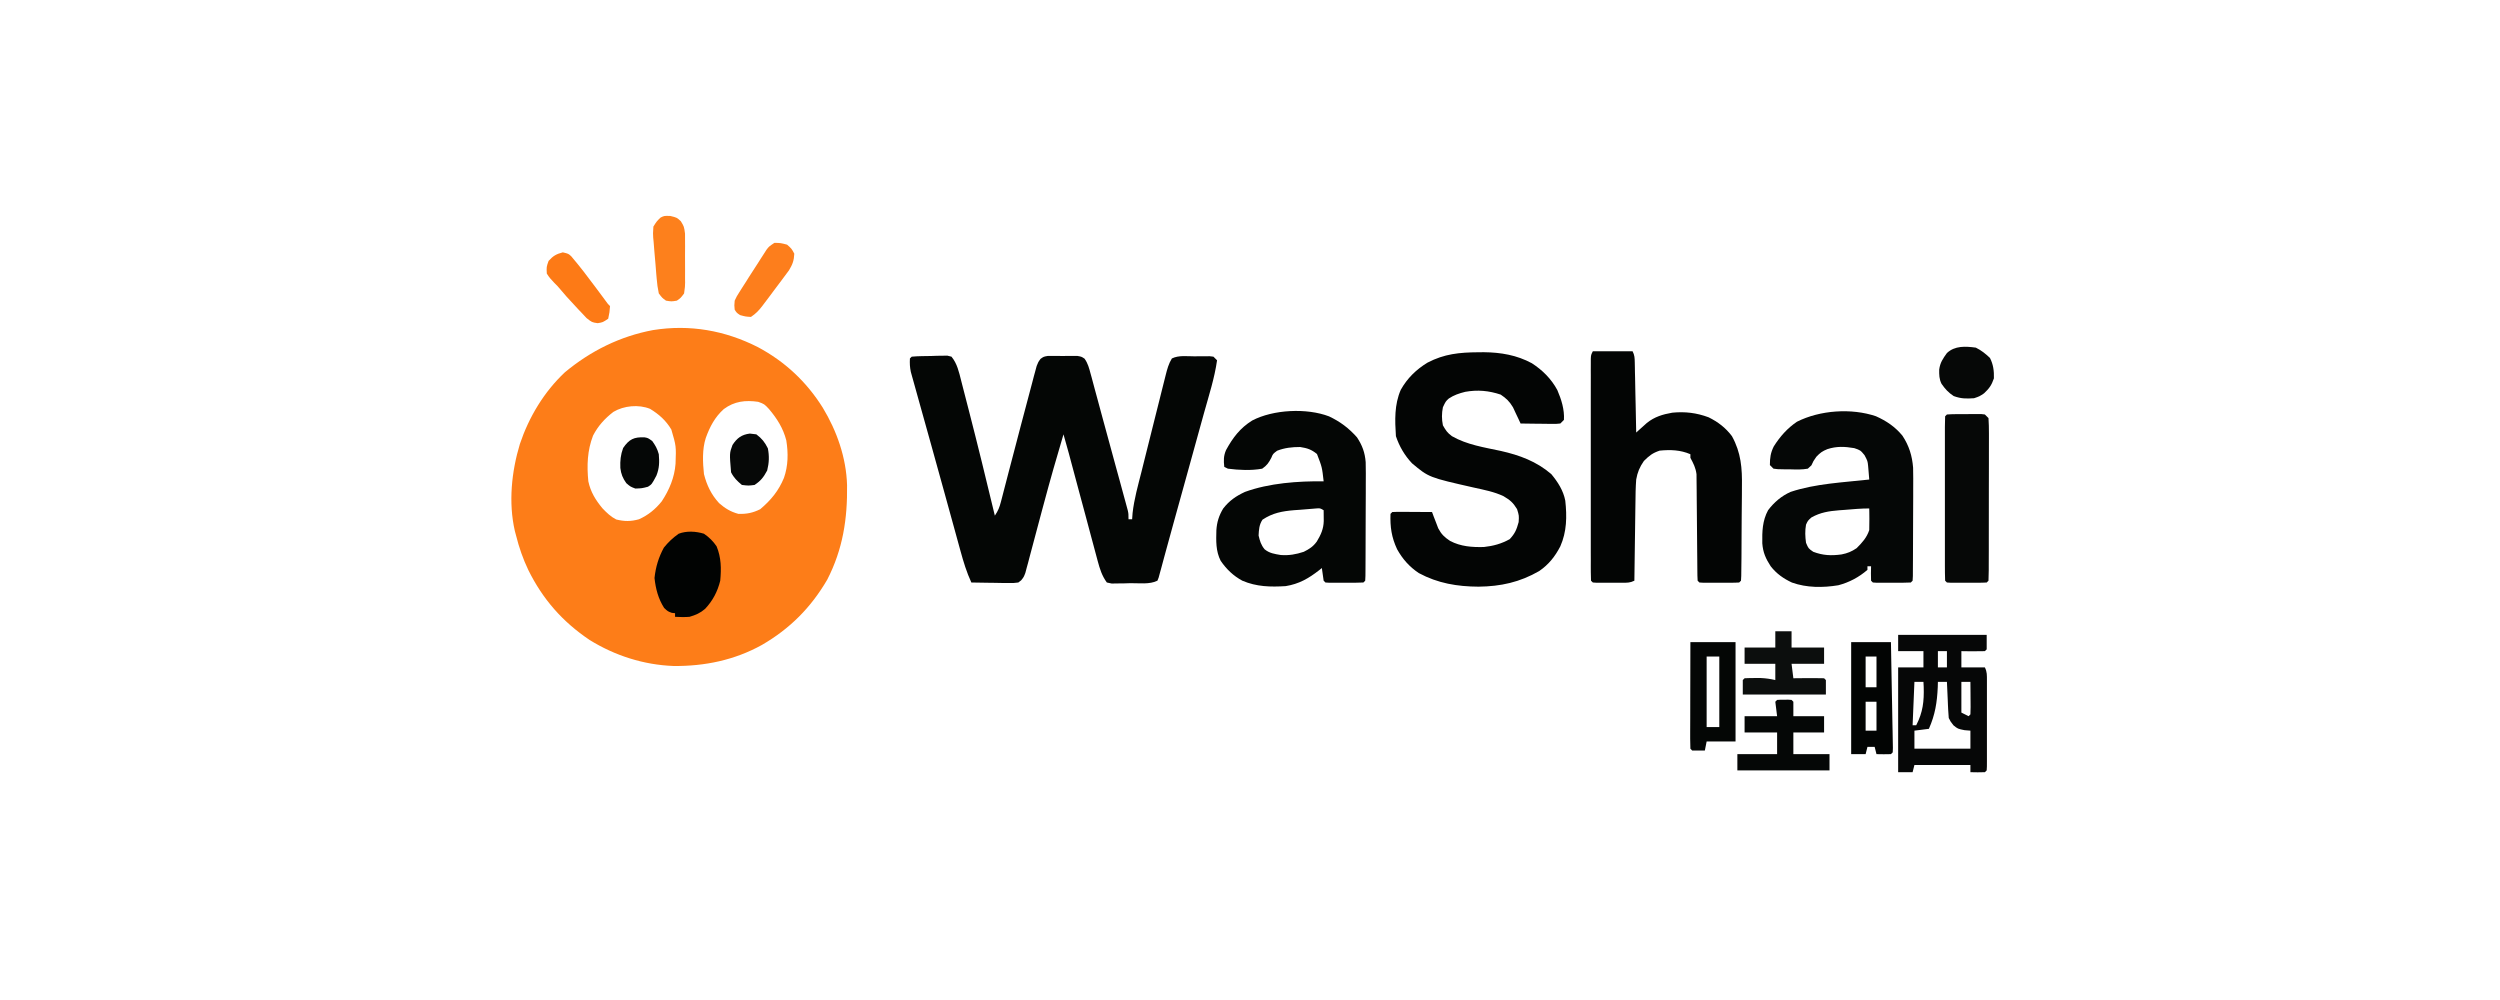 <svg xmlns="http://www.w3.org/2000/svg" xmlns:xlink="http://www.w3.org/1999/xlink" width="500" zoomAndPan="magnify" viewBox="0 0 375 150" height="200" preserveAspectRatio="xMidYMid meet" version="1.2"><g id="3ccf7ecb2a"><path style=" stroke:none;fill-rule:nonzero;fill:#fd7d18;fill-opacity:1;" d="M 113.695 52.074 C 117.754 54.246 120.961 57.246 123.41 61.145 C 125.527 64.637 126.938 68.656 127.059 72.766 C 127.129 77.852 126.43 82.383 124.09 86.941 C 121.645 91.137 118.484 94.309 114.285 96.742 C 110.184 99.02 105.688 99.945 101.023 99.898 C 96.551 99.727 92.254 98.352 88.453 96.004 C 84.367 93.254 81.426 89.902 79.25 85.508 C 78.449 83.828 77.859 82.133 77.41 80.328 L 77.227 79.648 C 76.25 75.379 76.73 70.75 77.98 66.605 C 79.34 62.559 81.598 58.793 84.727 55.848 C 88.598 52.633 93.004 50.438 97.961 49.512 C 103.465 48.633 108.742 49.559 113.695 52.074 M 108.574 61.359 C 107.23 62.562 106.473 64.012 105.867 65.695 C 105.32 67.379 105.406 69.367 105.594 71.113 C 106.016 72.789 106.691 74.195 107.863 75.469 C 108.758 76.254 109.582 76.758 110.742 77.078 C 111.977 77.125 112.926 76.934 114.031 76.383 C 115.641 75.02 116.785 73.637 117.594 71.68 C 118.234 69.848 118.25 67.969 117.945 66.059 C 117.477 64.238 116.559 62.789 115.352 61.359 C 114.648 60.605 114.648 60.605 113.727 60.273 C 111.805 59.996 110.152 60.188 108.574 61.359 M 92.012 61.781 C 90.715 62.777 89.711 63.883 88.957 65.34 C 88.094 67.578 88.016 69.84 88.25 72.199 C 88.598 73.812 89.324 74.98 90.367 76.246 C 91.008 76.914 91.609 77.5 92.434 77.922 C 93.668 78.227 94.617 78.23 95.84 77.891 C 97.219 77.281 98.316 76.379 99.258 75.207 C 100.395 73.484 101.184 71.609 101.332 69.555 C 101.43 66.922 101.43 66.922 100.699 64.426 C 99.891 63.07 98.84 62.137 97.504 61.324 C 95.801 60.637 93.578 60.844 92.012 61.781 "/><path style=" stroke:none;fill-rule:nonzero;fill:#040605;fill-opacity:1;" d="M 136.758 53.5 C 137.738 53.41 138.723 53.414 139.707 53.398 L 140.543 53.367 L 141.348 53.359 L 142.086 53.344 L 142.723 53.5 C 143.578 54.539 143.848 55.805 144.172 57.086 L 144.344 57.758 C 144.535 58.48 144.719 59.211 144.906 59.938 L 145.297 61.453 C 146.66 66.738 147.953 72.039 149.227 77.348 C 149.734 76.586 149.918 76.117 150.145 75.25 L 150.352 74.453 C 150.426 74.168 150.5 73.883 150.574 73.59 L 150.809 72.691 C 150.977 72.055 151.141 71.418 151.305 70.781 C 151.648 69.465 151.992 68.152 152.34 66.836 C 152.594 65.871 152.844 64.902 153.098 63.938 C 153.672 61.754 154.242 59.574 154.832 57.395 L 155.078 56.449 C 155.156 56.172 155.23 55.895 155.309 55.605 L 155.5 54.898 C 155.73 54.312 155.73 54.312 156.082 53.832 C 156.543 53.5 156.543 53.5 157.145 53.395 L 157.84 53.391 L 158.598 53.391 L 159.387 53.398 L 160.18 53.391 L 160.938 53.391 L 161.633 53.395 C 162.234 53.5 162.234 53.5 162.688 53.805 C 163.191 54.52 163.367 55.223 163.594 56.07 L 163.746 56.617 C 163.91 57.219 164.07 57.824 164.23 58.43 L 164.578 59.707 C 164.832 60.641 165.086 61.578 165.336 62.512 C 165.711 63.902 166.09 65.293 166.473 66.684 C 166.797 67.871 167.121 69.062 167.445 70.25 C 167.605 70.84 167.766 71.426 167.93 72.012 C 168.152 72.84 168.379 73.668 168.605 74.496 L 168.812 75.25 L 169 75.945 L 169.164 76.551 C 169.277 77.078 169.277 77.078 169.277 77.891 L 169.82 77.891 L 169.887 76.965 C 170.121 74.852 170.707 72.801 171.227 70.746 L 171.566 69.379 C 171.805 68.43 172.043 67.477 172.281 66.527 C 172.59 65.309 172.895 64.094 173.195 62.875 C 173.43 61.934 173.664 60.996 173.902 60.059 C 174.016 59.609 174.125 59.16 174.238 58.711 C 174.395 58.082 174.551 57.457 174.711 56.832 L 174.852 56.27 C 175.074 55.383 175.297 54.551 175.781 53.77 C 176.805 53.262 178.047 53.449 179.172 53.449 L 179.973 53.438 L 180.738 53.438 L 181.441 53.434 L 182.016 53.5 L 182.559 54.043 C 182.184 56.719 181.328 59.336 180.605 61.938 L 180.184 63.461 C 179.816 64.801 179.445 66.137 179.074 67.473 C 178.703 68.809 178.332 70.148 177.965 71.484 C 177.336 73.762 176.703 76.043 176.07 78.32 C 175.723 79.562 175.379 80.812 175.043 82.059 C 174.906 82.559 174.77 83.059 174.633 83.559 C 174.477 84.133 174.32 84.711 174.168 85.285 L 173.965 86.02 L 173.797 86.641 L 173.613 87.105 C 172.434 87.695 170.863 87.461 169.566 87.477 L 168.578 87.508 L 167.629 87.516 L 166.758 87.531 L 166.027 87.375 C 165.293 86.371 164.977 85.348 164.656 84.156 L 164.508 83.602 C 164.348 83.004 164.188 82.402 164.027 81.805 L 163.688 80.547 C 163.391 79.445 163.098 78.344 162.805 77.242 C 162.504 76.125 162.203 75.012 161.902 73.895 C 161.566 72.637 161.227 71.379 160.891 70.121 L 160.734 69.539 L 160.32 67.988 C 160.062 67.043 159.797 66.098 159.523 65.152 C 158.496 68.598 157.508 72.051 156.582 75.523 L 156.316 76.504 C 155.961 77.832 155.605 79.16 155.254 80.488 C 154.992 81.477 154.73 82.465 154.465 83.449 L 154.227 84.363 L 153.996 85.203 L 153.801 85.941 C 153.562 86.562 153.562 86.562 153.176 87.047 L 152.75 87.375 C 152.008 87.469 152.008 87.469 151.129 87.453 L 150.172 87.445 L 149.176 87.426 L 148.168 87.414 C 147.344 87.406 146.523 87.391 145.703 87.375 C 144.992 85.832 144.52 84.281 144.074 82.645 L 143.84 81.797 C 143.586 80.871 143.332 79.949 143.078 79.023 L 142.543 77.086 C 142.262 76.07 141.984 75.055 141.703 74.039 C 141.059 71.684 140.402 69.332 139.746 66.977 C 139.445 65.895 139.145 64.812 138.84 63.73 C 138.598 62.859 138.355 61.984 138.109 61.113 C 137.836 60.137 137.566 59.16 137.293 58.184 L 137.047 57.301 L 136.82 56.492 L 136.625 55.789 C 136.48 55.094 136.445 54.48 136.488 53.77 Z M 136.758 53.5 "/><path style=" stroke:none;fill-rule:nonzero;fill:#030504;fill-opacity:1;" d="M 221.734 52.84 L 222.59 52.832 C 225.133 52.859 227.523 53.266 229.777 54.484 C 231.387 55.531 232.68 56.812 233.598 58.508 C 234.203 59.906 234.688 61.445 234.59 62.984 L 234.047 63.527 C 233.438 63.59 233.438 63.59 232.691 63.578 L 231.879 63.574 L 231.031 63.562 L 230.18 63.555 C 229.48 63.547 228.781 63.539 228.086 63.527 L 227.777 62.855 L 227.355 61.969 L 226.949 61.094 C 226.422 60.215 225.949 59.758 225.105 59.191 C 223.312 58.594 221.652 58.445 219.789 58.773 C 218.883 59 218.09 59.258 217.316 59.781 C 216.855 60.203 216.855 60.203 216.434 61.09 C 216.25 62.031 216.246 62.852 216.434 63.797 C 216.887 64.59 217.094 64.91 217.789 65.426 C 220.035 66.715 222.625 67.105 225.125 67.641 C 227.957 68.281 230.461 69.207 232.691 71.113 C 233.672 72.293 234.5 73.578 234.793 75.102 C 235.051 77.48 235.023 79.742 234.047 81.953 C 233.254 83.48 232.305 84.68 230.883 85.656 C 227.965 87.34 225.109 87.961 221.785 88 C 218.59 87.984 215.668 87.496 212.828 85.965 C 211.414 85.023 210.391 83.867 209.566 82.387 C 208.727 80.594 208.508 79.043 208.574 77.078 L 208.844 76.805 C 209.289 76.785 209.73 76.773 210.176 76.781 L 210.988 76.781 L 211.844 76.789 L 212.699 76.793 C 213.402 76.797 214.105 76.801 214.805 76.805 L 215.055 77.48 L 215.398 78.363 L 215.734 79.242 C 216.215 80.156 216.66 80.57 217.516 81.141 C 219.117 81.98 220.805 82.098 222.586 82.051 C 223.988 81.902 225.227 81.562 226.461 80.871 C 227.254 80.02 227.492 79.43 227.797 78.312 C 227.859 77.336 227.859 77.336 227.559 76.367 C 226.949 75.367 226.508 75.012 225.527 74.426 C 224.133 73.766 222.625 73.48 221.125 73.148 C 214.328 71.609 214.328 71.609 211.809 69.5 C 210.699 68.332 209.895 66.949 209.387 65.426 C 209.23 63.039 209.145 60.707 210.113 58.477 C 211.086 56.738 212.426 55.434 214.121 54.398 C 216.648 53.078 218.922 52.859 221.734 52.84 M 238.926 52.688 L 244.887 52.688 C 245.195 53.305 245.199 53.672 245.215 54.359 L 245.23 55.066 L 245.242 55.832 L 245.262 56.613 C 245.277 57.438 245.297 58.266 245.309 59.09 L 245.348 60.766 C 245.375 62.137 245.402 63.512 245.43 64.883 L 245.867 64.484 L 246.449 63.965 L 247.023 63.449 C 248.168 62.523 249.41 62.148 250.848 61.902 C 252.766 61.715 254.48 61.922 256.289 62.594 C 257.699 63.289 258.848 64.164 259.793 65.426 C 261.164 67.918 261.336 70.238 261.289 73.016 C 261.285 73.422 261.285 73.832 261.285 74.238 C 261.281 75.301 261.27 76.363 261.254 77.426 C 261.246 78.297 261.242 79.168 261.238 80.043 C 261.234 81.082 261.23 82.121 261.223 83.16 L 261.219 83.762 C 261.211 84.32 261.207 84.875 261.199 85.434 L 261.188 86.395 L 261.148 87.105 L 260.875 87.375 C 260.438 87.402 259.996 87.41 259.555 87.41 L 255.488 87.41 L 254.914 87.375 L 254.645 87.105 C 254.613 86.59 254.602 86.074 254.602 85.555 L 254.594 84.555 L 254.59 84.012 C 254.586 83.457 254.582 82.898 254.574 82.344 C 254.559 80.758 254.543 79.172 254.535 77.59 C 254.527 76.621 254.52 75.652 254.508 74.684 C 254.504 74.312 254.5 73.945 254.5 73.578 C 254.5 73.059 254.492 72.543 254.484 72.023 L 254.477 71.133 C 254.355 70.176 254.016 69.52 253.559 68.676 L 253.559 68.133 C 252.043 67.48 250.574 67.441 248.953 67.594 C 247.875 67.953 247.387 68.348 246.582 69.148 C 245.941 70.074 245.621 70.836 245.43 71.93 C 245.34 73.098 245.328 74.262 245.316 75.434 L 245.301 76.445 C 245.285 77.508 245.273 78.57 245.258 79.633 C 245.25 80.355 245.238 81.078 245.227 81.801 C 245.203 83.57 245.18 85.336 245.156 87.105 C 244.496 87.434 244.066 87.41 243.328 87.41 L 239.469 87.41 L 238.926 87.375 L 238.652 87.105 C 238.629 86.664 238.617 86.227 238.621 85.789 L 238.617 84.926 L 238.621 83.973 L 238.617 82.973 C 238.617 82.066 238.617 81.16 238.617 80.254 C 238.617 79.309 238.617 78.359 238.617 77.414 C 238.617 75.82 238.617 74.23 238.617 72.641 C 238.621 70.801 238.621 68.957 238.617 67.117 C 238.617 65.539 238.617 63.961 238.617 62.383 C 238.617 61.438 238.617 60.496 238.617 59.551 C 238.617 58.5 238.617 57.449 238.621 56.395 L 238.617 55.441 L 238.621 54.578 L 238.621 53.824 C 238.652 53.23 238.652 53.23 238.926 52.688 "/><path style=" stroke:none;fill-rule:nonzero;fill:#050706;fill-opacity:1;" d="M 281.387 62.434 C 282.969 63.141 284.262 64.012 285.367 65.355 C 286.355 66.852 286.824 68.359 286.965 70.148 C 286.988 71.227 286.992 72.305 286.98 73.387 C 286.98 73.781 286.98 74.18 286.98 74.574 C 286.977 75.398 286.973 76.223 286.969 77.051 C 286.961 78.109 286.957 79.168 286.957 80.227 C 286.953 81.043 286.953 81.855 286.949 82.672 L 286.945 83.844 C 286.941 84.387 286.941 84.93 286.934 85.473 L 286.93 86.41 L 286.891 87.105 L 286.621 87.375 C 286.199 87.398 285.781 87.41 285.359 87.41 L 281.48 87.41 L 280.93 87.375 L 280.66 87.105 C 280.621 86.379 280.648 85.66 280.66 84.938 L 280.117 84.938 L 280.117 85.477 C 278.844 86.582 277.371 87.363 275.746 87.789 C 273.441 88.168 271.008 88.176 268.793 87.383 C 267.512 86.785 266.469 86.051 265.598 84.93 C 264.855 83.789 264.445 82.859 264.344 81.496 C 264.316 79.723 264.352 78.121 265.211 76.535 C 266.113 75.336 267.227 74.391 268.598 73.781 C 272.336 72.535 276.5 72.363 280.387 71.93 C 280.352 71.496 280.316 71.062 280.281 70.633 L 280.219 69.902 C 280.141 69.148 280.141 69.148 279.676 68.27 C 279.066 67.535 279.066 67.535 278.137 67.219 C 276.691 66.977 275.5 66.918 274.105 67.371 C 273.336 67.688 273.035 67.902 272.445 68.523 C 271.988 69.184 271.988 69.184 271.715 69.797 L 271.172 70.301 C 270.309 70.457 269.457 70.43 268.582 70.402 L 267.863 70.402 C 266.57 70.383 266.57 70.383 266.023 70.301 L 265.484 69.762 C 265.484 68.688 265.582 67.938 266.059 66.973 C 266.992 65.488 268.094 64.242 269.547 63.258 C 273 61.523 277.703 61.191 281.387 62.434 M 276.66 76.484 L 275.859 76.543 C 274.316 76.672 273.074 76.855 271.715 77.617 C 271.176 78.098 271.176 78.098 270.902 78.703 C 270.738 79.621 270.773 80.492 270.902 81.414 C 271.254 82.262 271.254 82.262 271.988 82.77 C 273.453 83.324 274.684 83.375 276.234 83.164 C 277.121 82.988 277.742 82.738 278.492 82.227 C 279.336 81.387 280.008 80.652 280.387 79.516 C 280.406 78.957 280.41 78.398 280.406 77.84 L 280.398 76.945 L 280.387 76.266 C 279.141 76.266 277.902 76.383 276.66 76.484 "/><path style=" stroke:none;fill-rule:nonzero;fill:#040605;fill-opacity:1;" d="M 199.352 62.453 C 201.051 63.262 202.289 64.195 203.547 65.598 C 204.344 66.812 204.738 67.879 204.852 69.32 C 204.879 70.445 204.879 71.57 204.867 72.699 C 204.867 73.113 204.867 73.527 204.867 73.945 C 204.867 74.809 204.863 75.676 204.855 76.543 C 204.848 77.656 204.844 78.766 204.844 79.879 C 204.844 80.734 204.84 81.59 204.836 82.445 L 204.832 83.68 C 204.832 84.25 204.828 84.82 204.824 85.391 L 204.816 86.375 L 204.781 87.105 L 204.508 87.375 C 204.09 87.398 203.668 87.41 203.246 87.41 L 199.367 87.41 L 198.816 87.375 L 198.547 87.105 C 198.445 86.473 198.355 85.84 198.277 85.207 L 197.867 85.535 C 196.285 86.766 194.863 87.59 192.855 87.918 C 190.574 88.062 188.473 88.016 186.352 87.105 C 184.996 86.375 183.973 85.387 183.102 84.121 C 182.355 82.66 182.414 81.125 182.457 79.523 C 182.539 78.301 182.844 77.332 183.48 76.277 C 184.406 75.09 185.387 74.418 186.746 73.785 C 190.363 72.465 194.723 72.152 198.547 72.199 C 198.309 70.074 198.309 70.074 197.547 68.102 C 196.703 67.414 196.102 67.223 195.023 67.051 C 193.809 67.051 192.707 67.168 191.57 67.609 C 190.941 68.078 190.941 68.078 190.699 68.668 C 190.301 69.426 190.043 69.809 189.332 70.301 C 187.672 70.605 185.855 70.516 184.184 70.301 L 183.641 70.031 C 183.539 69.066 183.523 68.41 183.906 67.512 C 184.93 65.645 185.996 64.227 187.82 63.082 C 190.977 61.422 195.996 61.176 199.352 62.453 M 197.402 76.27 C 196.59 76.332 195.781 76.398 194.973 76.469 L 194.129 76.527 C 192.324 76.68 190.895 76.938 189.367 77.957 C 188.871 78.73 188.836 79.422 188.789 80.328 C 188.98 81.145 189.152 81.734 189.684 82.387 C 190.422 82.996 191.18 83.09 192.105 83.25 C 193.332 83.348 194.406 83.156 195.566 82.77 C 196.406 82.348 196.969 81.992 197.52 81.23 C 198.137 80.207 198.531 79.34 198.562 78.156 C 198.562 77.617 198.555 77.074 198.547 76.535 C 198.016 76.219 198.016 76.219 197.402 76.27 "/><path style=" stroke:none;fill-rule:nonzero;fill:#060707;fill-opacity:1;" d="M 284.723 95.234 L 298.004 95.234 L 298.004 97.402 L 297.73 97.672 C 297.141 97.691 296.547 97.695 295.953 97.691 L 294.969 97.684 L 294.207 97.672 L 294.207 100.113 L 297.73 100.113 C 298.078 100.809 298.035 101.301 298.039 102.078 L 298.039 104.957 C 298.039 105.652 298.039 106.352 298.039 107.047 C 298.035 108.121 298.039 109.191 298.039 110.262 C 298.039 110.938 298.039 111.613 298.039 112.289 L 298.039 114.168 L 298.035 114.965 L 298.004 115.559 L 297.73 115.828 C 297.008 115.867 296.289 115.84 295.562 115.828 L 295.562 114.746 L 287.164 114.746 L 286.891 115.828 L 284.723 115.828 L 284.723 100.113 L 288.516 100.113 L 288.516 97.672 L 284.723 97.672 Z M 290.684 97.672 L 290.684 100.113 L 292.039 100.113 L 292.039 97.672 Z M 287.164 102.281 L 286.891 108.785 L 287.434 108.785 C 288.438 106.836 288.621 105.195 288.555 103.016 L 288.516 102.281 Z M 290.684 102.281 L 290.664 103.062 C 290.562 105.34 290.273 107.215 289.332 109.324 L 287.164 109.598 L 287.164 112.305 L 295.562 112.305 L 295.562 109.598 L 294.684 109.527 C 293.668 109.324 293.668 109.324 293.023 108.801 C 292.582 108.242 292.582 108.242 292.312 107.699 C 292.27 107.289 292.242 106.875 292.227 106.461 L 292.191 105.727 L 292.16 104.957 L 292.125 104.18 C 292.094 103.547 292.066 102.914 292.039 102.281 Z M 294.207 102.281 L 294.207 106.887 L 295.293 107.43 L 295.562 107.156 C 295.586 106.793 295.594 106.43 295.59 106.062 L 295.586 105.398 L 295.582 104.703 L 295.578 104 C 295.574 103.426 295.57 102.852 295.562 102.281 Z M 294.207 102.281 "/><path style=" stroke:none;fill-rule:nonzero;fill:#060807;fill-opacity:1;" d="M 292.039 62.172 C 292.98 62.105 293.926 62.121 294.867 62.121 L 295.676 62.109 L 296.441 62.109 L 297.152 62.105 L 297.73 62.172 L 298.273 62.715 C 298.324 63.488 298.344 64.234 298.34 65.012 L 298.34 65.73 C 298.34 66.52 298.34 67.305 298.336 68.094 L 298.336 69.73 C 298.336 70.871 298.332 72.016 298.328 73.16 C 298.324 74.629 298.324 76.102 298.324 77.57 C 298.324 78.695 298.324 79.82 298.32 80.949 L 298.32 82.574 C 298.316 83.332 298.316 84.086 298.312 84.844 L 298.312 85.527 C 298.309 86.055 298.293 86.578 298.273 87.105 L 298.004 87.375 C 297.562 87.402 297.121 87.41 296.68 87.41 L 292.613 87.41 L 292.039 87.375 L 291.77 87.105 C 291.742 86.34 291.734 85.578 291.734 84.812 L 291.734 84.086 C 291.73 83.289 291.73 82.488 291.734 81.691 C 291.734 81.141 291.734 80.59 291.734 80.035 C 291.73 78.879 291.734 77.719 291.734 76.562 C 291.734 75.074 291.734 73.586 291.734 72.098 C 291.73 70.957 291.73 69.816 291.734 68.676 C 291.734 68.129 291.734 67.578 291.734 67.031 C 291.73 66.266 291.734 65.5 291.734 64.734 L 291.734 64.039 C 291.734 63.508 291.75 62.977 291.77 62.441 Z M 292.039 62.172 "/><path style=" stroke:none;fill-rule:nonzero;fill:#010302;fill-opacity:1;" d="M 105.594 80.059 C 106.371 80.59 106.965 81.176 107.492 81.953 C 108.191 83.66 108.203 85.285 108.035 87.105 C 107.637 88.73 106.914 90.109 105.766 91.328 C 105.035 91.961 104.352 92.254 103.426 92.523 C 102.688 92.582 102 92.562 101.258 92.523 L 101.258 91.98 L 100.785 91.93 C 100.176 91.711 100.176 91.711 99.617 91.188 C 98.734 89.793 98.352 88.328 98.176 86.699 C 98.352 85.055 98.789 83.594 99.582 82.141 C 100.277 81.289 100.902 80.699 101.801 80.059 C 102.996 79.605 104.383 79.688 105.594 80.059 "/><path style=" stroke:none;fill-rule:nonzero;fill:#040605;fill-opacity:1;" d="M 253.559 96.316 L 260.332 96.316 L 260.332 111.223 L 255.996 111.223 L 255.727 112.578 C 255.094 112.59 254.461 112.59 253.828 112.578 L 253.559 112.305 C 253.535 111.809 253.523 111.309 253.527 110.809 L 253.527 109.84 L 253.531 108.781 L 253.535 107.707 C 253.535 106.766 253.535 105.82 253.539 104.875 C 253.543 103.914 253.543 102.949 253.547 101.988 C 253.547 100.098 253.555 98.207 253.559 96.316 M 255.996 98.484 L 255.996 109.055 L 257.895 109.055 L 257.895 98.484 Z M 255.996 98.484 "/><path style=" stroke:none;fill-rule:nonzero;fill:#020403;fill-opacity:1;" d="M 277.676 96.316 L 283.641 96.316 C 283.68 98.469 283.723 100.617 283.758 102.77 C 283.777 103.77 283.797 104.766 283.816 105.766 C 283.832 106.727 283.852 107.691 283.867 108.652 C 283.875 109.023 283.883 109.391 283.891 109.758 C 283.898 110.273 283.91 110.785 283.918 111.301 L 283.934 112.188 L 283.91 112.848 L 283.641 113.121 C 282.914 113.156 282.195 113.129 281.473 113.121 L 281.199 112.035 L 280.117 112.035 L 279.844 113.121 L 277.676 113.121 Z M 279.844 98.484 L 279.844 103.094 L 281.473 103.094 L 281.473 98.484 Z M 279.844 105.262 L 279.844 109.598 L 281.473 109.598 L 281.473 105.262 Z M 279.844 105.262 "/><path style=" stroke:none;fill-rule:nonzero;fill:#050706;fill-opacity:1;" d="M 266.566 104.988 C 267.059 104.953 267.059 104.953 267.652 104.957 L 268.242 104.953 L 268.734 104.988 L 269.004 105.262 L 269.004 107.43 L 273.613 107.43 L 273.613 109.867 L 269.004 109.867 L 269.004 113.121 L 274.426 113.121 L 274.426 115.559 L 260.605 115.559 L 260.605 113.121 L 266.566 113.121 L 266.566 109.867 L 261.688 109.867 L 261.688 107.43 L 266.566 107.43 L 266.297 105.262 Z M 266.566 104.988 "/><path style=" stroke:none;fill-rule:nonzero;fill:#0c0e0d;fill-opacity:1;" d="M 266.297 94.691 L 268.734 94.691 L 268.734 97.129 L 273.613 97.129 L 273.613 99.57 L 268.734 99.57 L 269.004 101.738 L 270.004 101.727 L 271.293 101.719 L 271.953 101.715 C 272.504 101.711 273.059 101.723 273.613 101.738 L 273.883 102.008 L 273.883 104.176 L 261.418 104.176 L 261.418 102.008 L 261.688 101.738 C 262.207 101.711 262.727 101.703 263.246 101.703 L 264.105 101.703 C 264.867 101.734 265.555 101.836 266.297 102.008 L 266.297 99.57 L 261.688 99.57 L 261.688 97.129 L 266.297 97.129 Z M 266.297 94.691 "/><path style=" stroke:none;fill-rule:nonzero;fill:#060807;fill-opacity:1;" d="M 296.375 52.145 C 297.246 52.582 297.789 53.031 298.492 53.688 C 299 54.676 299.117 55.648 299.086 56.754 C 298.738 57.777 298.387 58.273 297.598 59.004 C 296.918 59.461 296.918 59.461 296.105 59.734 C 294.926 59.812 294.168 59.816 293.055 59.41 C 292.25 58.879 291.773 58.355 291.227 57.566 C 290.875 56.863 290.867 56.219 290.879 55.441 C 291.016 54.406 291.426 53.805 292.039 52.957 C 293.234 51.836 294.832 51.938 296.375 52.145 "/><path style=" stroke:none;fill-rule:nonzero;fill:#fd801c;fill-opacity:1;" d="M 100.547 32.395 C 101.531 32.633 101.531 32.633 102.125 33.184 C 102.613 33.988 102.613 33.988 102.754 35.047 C 102.762 35.457 102.762 35.867 102.758 36.277 L 102.762 36.938 C 102.762 37.395 102.762 37.855 102.754 38.316 C 102.75 39.02 102.754 39.719 102.762 40.422 C 102.762 40.871 102.762 41.316 102.758 41.766 L 102.766 42.398 C 102.754 42.992 102.754 42.992 102.613 44.016 C 102.113 44.691 102.113 44.691 101.531 45.098 C 100.719 45.234 100.719 45.234 99.902 45.098 C 99.332 44.691 99.332 44.691 98.82 44.016 C 98.66 43.273 98.555 42.523 98.5 41.766 L 98.441 41.105 C 98.402 40.645 98.367 40.184 98.332 39.723 C 98.277 39.023 98.215 38.32 98.148 37.617 C 98.113 37.172 98.074 36.723 98.043 36.277 L 97.98 35.645 C 97.941 35.047 97.941 35.047 98.008 33.988 C 98.512 33.184 98.512 33.184 99.09 32.633 C 99.633 32.363 99.633 32.363 100.547 32.395 "/><path style=" stroke:none;fill-rule:nonzero;fill:#fd7e1c;fill-opacity:1;" d="M 116.164 36.426 C 117.094 36.445 117.094 36.445 118.062 36.699 C 118.738 37.293 118.738 37.293 119.145 38.055 C 119.098 39.078 118.887 39.66 118.352 40.543 C 118.125 40.852 117.902 41.156 117.672 41.457 L 117.309 41.949 C 116.93 42.461 116.547 42.969 116.164 43.473 L 115.41 44.484 C 115.172 44.801 114.93 45.121 114.691 45.438 L 114.352 45.887 C 113.816 46.586 113.383 47.043 112.641 47.539 C 111.828 47.488 111.828 47.488 111.016 47.266 C 110.508 46.93 110.508 46.93 110.203 46.453 C 110.137 45.828 110.137 45.828 110.203 45.098 C 110.5 44.461 110.5 44.461 110.914 43.809 L 111.375 43.078 L 111.863 42.32 L 112.328 41.578 C 112.789 40.852 113.258 40.129 113.727 39.41 L 114.176 38.703 L 114.605 38.039 L 114.98 37.453 C 115.352 36.969 115.352 36.969 116.164 36.426 "/><path style=" stroke:none;fill-rule:nonzero;fill:#fd7a16;fill-opacity:1;" d="M 84.422 37.852 C 85.27 38.055 85.27 38.055 85.691 38.449 C 86.957 39.938 88.141 41.48 89.301 43.051 C 89.66 43.535 90.023 44.02 90.383 44.504 L 90.859 45.148 C 91.199 45.621 91.199 45.621 91.504 45.914 C 91.434 46.844 91.434 46.844 91.23 47.809 C 90.418 48.352 90.418 48.352 89.656 48.477 C 88.793 48.352 88.793 48.352 87.988 47.715 C 87.719 47.434 87.449 47.148 87.184 46.859 L 86.754 46.41 C 86.348 45.977 85.941 45.539 85.543 45.098 L 84.965 44.469 C 84.66 44.121 84.359 43.773 84.062 43.418 C 83.645 42.922 83.645 42.922 83.16 42.445 C 82.719 41.988 82.344 41.578 82.02 41.035 C 81.969 40.035 81.969 40.035 82.289 39.137 C 82.969 38.379 83.441 38.105 84.422 37.852 "/><path style=" stroke:none;fill-rule:nonzero;fill:#050706;fill-opacity:1;" d="M 96.68 65.602 C 97.195 65.695 97.195 65.695 97.836 66.152 C 98.316 66.832 98.602 67.332 98.82 68.133 C 98.918 69.324 98.91 70.223 98.465 71.336 C 97.773 72.641 97.773 72.641 97.195 73.012 C 96.281 73.25 96.281 73.25 95.297 73.281 C 94.551 72.996 94.551 72.996 93.941 72.469 C 93.41 71.719 93.16 71.109 93.051 70.191 C 93.012 69.082 93.086 68.254 93.469 67.203 C 94.375 65.879 95.094 65.535 96.68 65.602 "/><path style=" stroke:none;fill-rule:nonzero;fill:#060807;fill-opacity:1;" d="M 112.473 65.035 L 113.453 65.152 C 114.285 65.781 114.719 66.324 115.18 67.254 C 115.406 68.418 115.367 69.422 115.078 70.574 C 114.523 71.594 114.148 72.098 113.184 72.742 C 112.27 72.859 112.27 72.859 111.285 72.742 C 110.574 72.152 110.074 71.672 109.66 70.844 C 109.418 67.973 109.418 67.973 109.875 66.746 C 110.551 65.707 111.238 65.195 112.473 65.035 "/></g></svg>